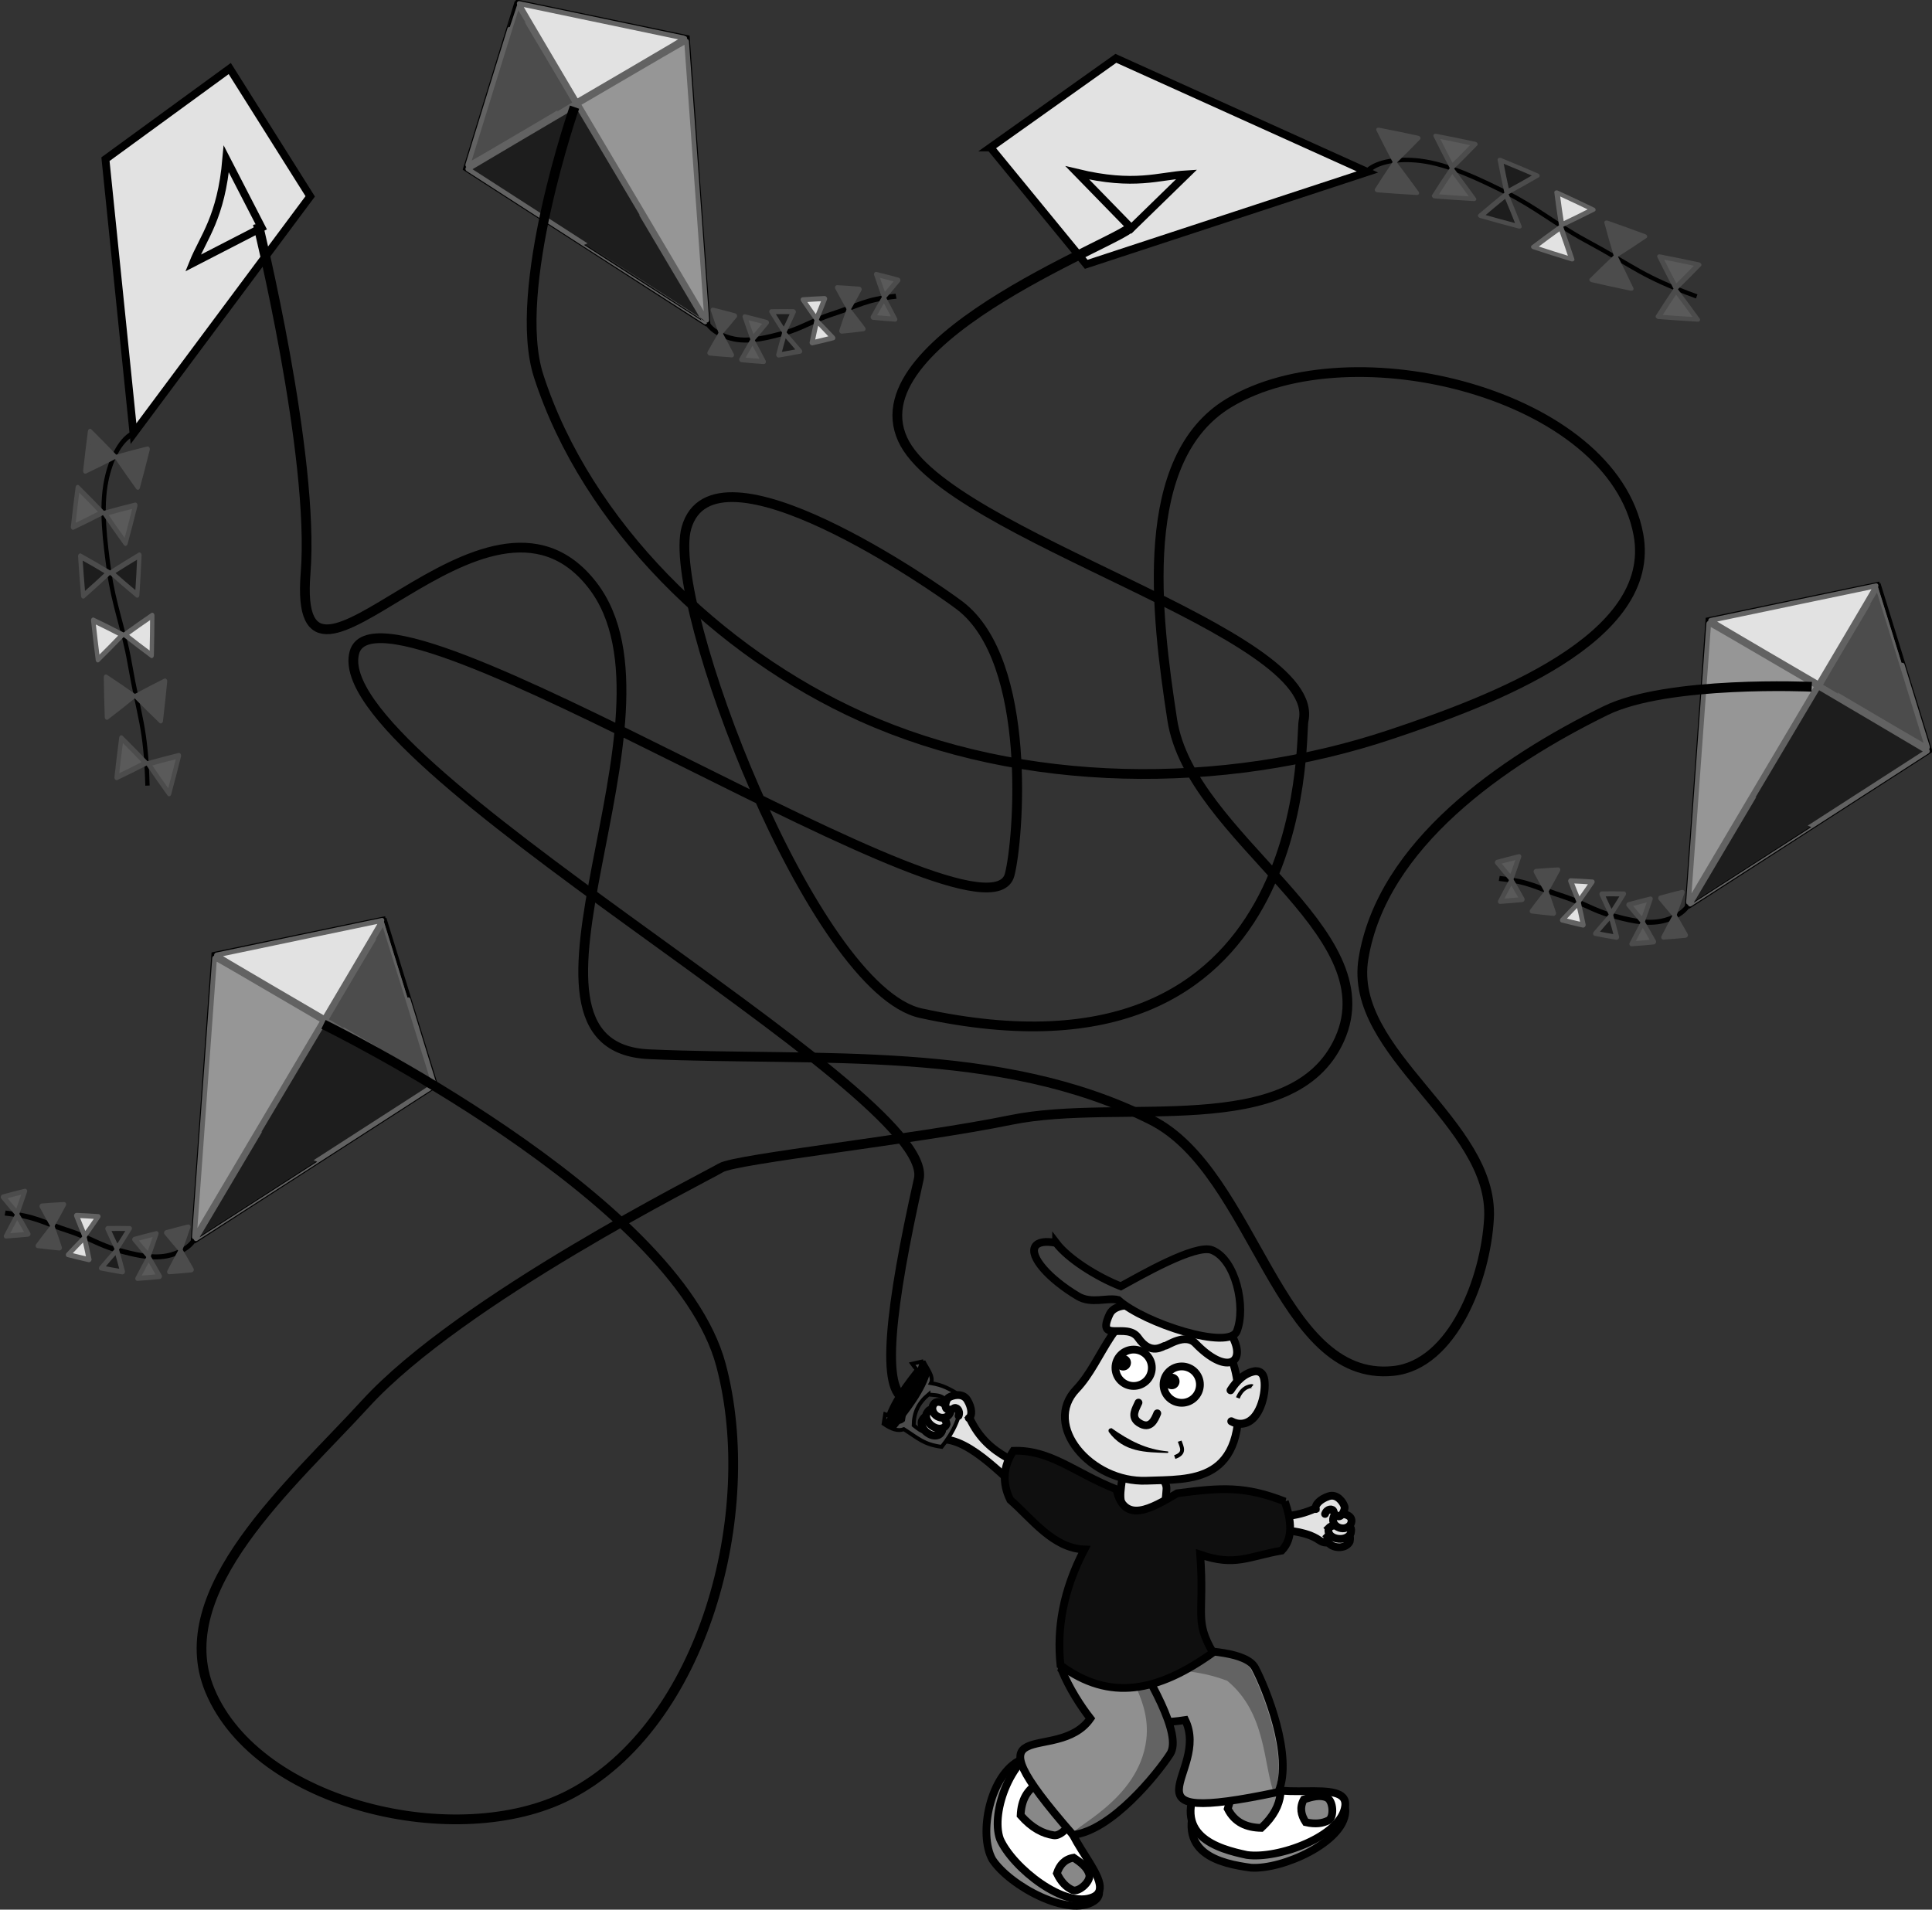 <?xml version="1.0" encoding="UTF-8" standalone="no"?>
<!-- Created with Inkscape (http://www.inkscape.org/) -->
<svg xmlns:inkscape="http://www.inkscape.org/namespaces/inkscape" xmlns:rdf="http://www.w3.org/1999/02/22-rdf-syntax-ns#" xmlns="http://www.w3.org/2000/svg" xmlns:xlink="http://www.w3.org/1999/xlink" xmlns:ns1="http://sozi.baierouge.fr" xmlns:cc="http://creativecommons.org/ns#" xmlns:dc="http://purl.org/dc/elements/1.1/" xmlns:sodipodi="http://sodipodi.sourceforge.net/DTD/sodipodi-0.dtd" id="svg2" sodipodi:docname="Pfadsuche-Drachen.svg" viewBox="0 0 1403.7 1387.7" version="1.1" inkscape:version="0.48.5 r10040">
  <rect x="0" y="0" width="1403.7" height="1387.7" fill="#333333" stroke="none"/>
  <sodipodi:namedview id="base" bordercolor="#666666" inkscape:pageshadow="2" inkscape:window-y="186" fit-margin-left="0" pagecolor="#ffffff" inkscape:window-height="1119" inkscape:window-maximized="0" inkscape:zoom="0.35" inkscape:window-x="558" showgrid="false" borderopacity="1.0" inkscape:current-layer="layer1" inkscape:cx="785.55498" inkscape:cy="778.88468" fit-margin-top="0" fit-margin-right="0" fit-margin-bottom="0" inkscape:window-width="1547" inkscape:pageopacity="0.0" inkscape:document-units="px"/>
  <g id="layer1" inkscape:label="Layer 1" transform="translate(770.65 697.95)" inkscape:groupmode="layer">
    <path id="path3688" inkscape:connector-curvature="0" sodipodi:nodetypes="csssc" style="fill-rule:evenodd;stroke:#000000;stroke-linecap:round;stroke-width:5.642;fill:#e2e2e2" d="m62.864 370.89c-8.917-1.923-17.478 0.928-18.288 6.507-1.791 12.342-3.607 23.172 11.383 23.576 20.159 0.543 19.944-4.093 20.904-16.614 0.431-5.621-5.082-11.546-13.999-13.468z"/>
    <path id="path2816" inkscape:connector-curvature="0" sodipodi:nodetypes="csssc" style="fill-rule:evenodd;stroke:#000000;stroke-linecap:round;stroke-width:5.642;fill:#e2e2e2" d="m70.804 250.56c-31.891 0-39.612 40.282-59.356 60.933-25.203 26.361 10.483 68.179 50.935 66.57 31.865-1.268 73.379 3.022 66.161-69.767-3.147-31.734-25.849-57.737-57.74-57.737z"/>
    <path id="path3663" inkscape:connector-curvature="0" sodipodi:nodetypes="csszssscsc" style="fill-rule:evenodd;stroke:#000000;stroke-linecap:round;stroke-width:5.642;fill:#e2e2e2" d="m48.826 250.68c-6.732 0.13-11.451 2.486-13.249 6.326-10.191 21.773 12.596 5.424 20.716 17.175 9.306 13.467 18.111 5.784 19.606 5.842 1.496 0.057 14.569-9.475 21.976-1.808 21.966 22.735 36.428 14.981 27.669-3.308-3.085-6.441-11.58-12.932-25.865-12.932-6.722 0-12.855 1.285-17.454 3.386-3.365-4.604-9.849-9.111-17.956-11.964-5.474-1.927-10.838-2.806-15.444-2.717z"/>
    <path id="path2819" style="fill-rule:evenodd;stroke:#000000;stroke-linecap:round;stroke-width:5.642;fill:#3f3f3f" d="m-3.33 205.24c-7.62-1.446-13.235-0.683-15.234 2.658-4.263 7.127 9.612 23.264 30.994 36.053 9.964 5.96 21.269 0.721 29.363 2.763 0.005 0.002 0.01 0.02 0.015 0.02 19.182 17.119 80.588 36.704 86.16 22.659 6.86-17.291-0.75-52.046-18.041-58.906-12.013-4.766-53.18 19.247-66.259 26.311-17.338-6.835-38.141-19.893-46.997-31.561z" inkscape:transform-center-x="51.616874" inkscape:transform-center-y="-0.7617169" inkscape:connector-curvature="0" sodipodi:nodetypes="cssscsscccc"/>
    <path id="path2825" sodipodi:rx="22.223358" sodipodi:ry="22.223358" style="fill-rule:evenodd;stroke:#000000;stroke-linecap:round;stroke-width:9.475;fill:#ffffff" sodipodi:type="arc" d="m-650.54 135.14c0 12.274-9.95 22.223-22.223 22.223-12.274 0-22.223-9.95-22.223-22.223 0-12.274 9.95-22.223 22.223-22.223 12.274 0 22.223 9.95 22.223 22.223z" transform="matrix(.595 0 0 .595 453.3 215.59)" sodipodi:cy="135.14368" sodipodi:cx="-672.7616"/>
    <path id="path2825-1" sodipodi:rx="22.223358" sodipodi:ry="22.223358" style="fill-rule:evenodd;stroke:#000000;stroke-linecap:round;stroke-width:9.475;fill:#ffffff" sodipodi:type="arc" d="m-650.54 135.14c0 12.274-9.95 22.223-22.223 22.223-12.274 0-22.223-9.95-22.223-22.223 0-12.274 9.95-22.223 22.223-22.223 12.274 0 22.223 9.95 22.223 22.223z" transform="matrix(.595 0 0 .595 488.24 227.83)" sodipodi:cy="135.14368" sodipodi:cx="-672.7616"/>
    <path id="path2850" inkscape:connector-curvature="0" sodipodi:nodetypes="csscc" style="fill-rule:evenodd;stroke:#000000;stroke-linecap:round;stroke-width:5.809;fill:#e2e2e2" d="m123.98 334.9c4.555 2.623 11.325 3.04 16.713-3.149 7.333-8.424 9.327-25.887 5.942-30.842-1.164-1.703-2.952-2.501-5.098-2.456-8.004 1.03-13.926 7.373-18.107 13.866"/>
    <path id="path2854" inkscape:connector-curvature="0" sodipodi:nodetypes="cc" style="stroke:#000000;stroke-width:2.821;fill:none" d="m128.7 317.92c3.577-8.932 10.297-8.752 10.526-8.571"/>
    <path id="path3628" sodipodi:rx="7.1428571" sodipodi:ry="7.1428571" style="fill-rule:evenodd;stroke:#000000;stroke-linecap:round;stroke-width:4.737;fill:#000000" sodipodi:type="arc" d="m135 145.22c0 3.945-3.198 7.143-7.143 7.143s-7.143-3.198-7.143-7.143 3.198-7.143 7.143-7.143 7.143 3.198 7.143 7.143z" transform="matrix(.595 0 0 .595 -30.684 205.92)" sodipodi:cy="145.21933" sodipodi:cx="127.85714"/>
    <path id="path3628-1" sodipodi:rx="7.1428571" sodipodi:ry="7.1428571" style="fill-rule:evenodd;stroke:#000000;stroke-linecap:round;stroke-width:4.737;fill:#000000" sodipodi:type="arc" d="m135 145.22c0 3.945-3.198 7.143-7.143 7.143s-7.143-3.198-7.143-7.143 3.198-7.143 7.143-7.143 7.143 3.198 7.143 7.143z" transform="matrix(.595 0 0 .595 4.618 219.53)" sodipodi:cy="145.21933" sodipodi:cx="127.85714"/>
    <path id="path3652" inkscape:connector-curvature="0" sodipodi:nodetypes="css" style="fill-rule:evenodd;stroke:#000000;stroke-linecap:round;stroke-width:5.642;fill:#e2e2e2" d="m56.531 321.31c-1.77 4.203-6.179 10.349 0.297 14.626 8.443 5.577 11.583-2.631 13.353-6.834"/>
    <path id="path3655" inkscape:connector-curvature="0" sodipodi:nodetypes="ccccc" style="block-progression:tb;text-indent:0;color:#000000;text-transform:none;fill:#000000" d="m36.913 339.86c-1.644 0.228-2.563 0.96-2.003 2.717 10.757 14.897 26.931 14.827 42.244 15.306 1.203 0.122 1.32-0.904 0.676-1.119-15.782-1.383-28.064-7.836-40.917-16.904z"/>
    <path id="path3661" inkscape:connector-curvature="0" sodipodi:nodetypes="cc" style="stroke:#000000;stroke-width:2.821;fill:none" d="m86.469 349.33c1.321 4.208 4.551 8.68-3.606 11.574"/>
    <path id="rect3696" inkscape:connector-curvature="0" sodipodi:nodetypes="ccsccc" style="fill-rule:evenodd;stroke:#000000;stroke-linecap:round;stroke-width:5.642;fill:#e2e2e2" d="m-66.317 332.24c-6.4-9.399-20.382-13.845-22.511-2.01-4.441 8.358-3.009 17.132 5.584 17.973 22.251 2.179 50.85 36.639 63.525 45.55l11.728-14.59c-19.316-15.67-44.218-16.48-58.326-46.92z"/>
    <path id="path4128-0-6" inkscape:connector-curvature="0" sodipodi:nodetypes="cc" style="stroke:#000000;stroke-width:2.821;fill:none" d="m-125.24 337.46c3.755-14.859 14.521-28.639 25.49-42.388"/>
    <path id="path4128-0-2" inkscape:connector-curvature="0" sodipodi:nodetypes="cc" style="stroke:#000000;stroke-width:2.821;fill:none" d="m-127.05 336.11c3.755-14.859 14.521-28.639 25.49-42.388"/>
    <path id="path4128-0" inkscape:connector-curvature="0" sodipodi:nodetypes="cc" style="stroke:#000000;stroke-width:2.821;fill:none" d="m-124.34 340.01c3.755-14.859 14.521-28.639 25.49-42.388"/>
    <path id="rect4077" inkscape:connector-curvature="0" sodipodi:nodetypes="cccccccccccccccc" style="fill-rule:evenodd;stroke:#000000;stroke-linecap:round;stroke-width:2.821;fill:#4c4c4c" d="m-99.694 291.24-8.27 1.85c4.012 5.712 11.048 10.769 7.121 14.213-8.055 9.125-12.491 17.031-13.695 26.775-4.609 3.963-8.366-2.861-12.975-4.362l-1.146 6.994c5.537 3.763 10.271 5.634 14.716 3.937 10.614 6.721 14.393 11.036 27.465 12.82 8.654-10.738 14.467-22.607 14.719-36.711-9.629-5.808-13.477-8.047-22.515-9.62 2.401-4.59-3.295-11.306-5.42-15.896zm3.634 24.176c9.588 0.819 8.297 0.692 15.184 5.247-8.261 6.556-10.026 14.804-9.49 23.668-8.598-1.404-9.529-0.901-16.449-6.494 0.081-9.128 3.344-16.23 10.755-22.421z"/>
    <path id="path3702-0-0" inkscape:connector-curvature="0" sodipodi:nodetypes="cscc" style="fill-rule:evenodd;stroke:#000000;stroke-linecap:round;stroke-width:5.642;fill:#e2e2e2" d="m-86.215 341.97c-0.248-3.712-6.235-9.569-9.857-9.822-1.839-0.129-2.209-2.039-4.761 2.357-2.206 7.543 11.21 15.523 14.618 7.465z"/>
    <path id="path3702-0" inkscape:connector-curvature="0" sodipodi:nodetypes="cscc" style="fill-rule:evenodd;stroke:#000000;stroke-linecap:round;stroke-width:5.642;fill:#e2e2e2" d="m-82.878 336.87c-0.248-3.712-6.235-9.569-9.857-9.822-1.839-0.13-2.209-2.039-4.761 2.357-2.207 7.543 11.21 15.523 14.618 7.465z"/>
    <path id="path3702" inkscape:connector-curvature="0" sodipodi:nodetypes="ccc" style="fill-rule:evenodd;stroke:#000000;stroke-linecap:round;stroke-width:5.642;fill:#e2e2e2" d="m-79.927 327.19c-2.64-5.264-11.48-10.12-13.332-2.379-0.507 7.843 11.765 10.987 13.332 2.379z"/>
    <path id="rect3696-4" inkscape:connector-curvature="0" sodipodi:nodetypes="ccsccc" style="fill-rule:evenodd;stroke:#000000;stroke-linecap:round;stroke-width:5.642;fill:#e2e2e2" d="m185.25 398.08c10.976-2.973 24.487 2.748 18.401 13.12-2.066 9.236-8.863 14.967-15.935 10.015-18.314-12.823-62.454-5.263-77.878-6.743l0.588-18.711c24.865 0.669 44.299 16.259 74.823 2.319z"/>
    <path id="path3864-7-5" style="fill-rule:evenodd;stroke:#000000;stroke-linecap:round;stroke-width:5.642;fill:#888888" d="m100.81 606.58c-19.949 42.836 16.265 49.79 37.379 52.714 22.937 1.502 67.395-18.469 68.633-40.536 1.238-22.067-55.821 3.861-68.712-15.794-10.425-5.358-27.86-10.686-37.3 3.616z" sodipodi:nodetypes="cczcc" inkscape:transform-center-y="-0.58748835" inkscape:connector-curvature="0" inkscape:transform-center-x="-3.3886526"/>
    <path id="path3864-7" style="fill-rule:evenodd;stroke:#000000;stroke-linecap:round;stroke-width:5.642;fill:#ffffff" d="m101.82 594.78c-22.978 41.291 12.642 50.83 33.492 55.265 22.77 3.147 68.549-13.574 71.371-35.496 2.822-21.921-55.954-0.163-67.399-20.694-10.012-6.094-27.019-12.662-37.463 0.924z" sodipodi:nodetypes="cczcc" inkscape:transform-center-y="-2.2783137" inkscape:connector-curvature="0" inkscape:transform-center-x="-3.8541193"/>
    <path id="rect4000" inkscape:connector-curvature="0" sodipodi:nodetypes="cccc" style="fill-rule:evenodd;stroke:#000000;stroke-linecap:round;stroke-width:5.642;fill:#888888" d="m159.64 605.98c-0.968 7.869-4.788 15.937-13.898 24.376-10.645-0.213-19.337-3.853-24.377-13.897 2.924-10.031 6.263-19.599 13.898-24.376"/>
    <path id="path3795-6-1" inkscape:connector-curvature="0" sodipodi:nodetypes="ccccsc" style="fill-rule:evenodd;stroke:#000000;stroke-linecap:round;stroke-width:5.642;fill:#909090" d="m10.318 503.24 1.511 28.573c10.295 24.49 54.909 23.851 78.648 20.189 18.624 38.382-53.219 77.769 67.648 52.292 11.028-25.924-8.912-75.253-16.9-90.306-11.59-21.82-110.19-9.15-130.91-10.74z"/>
    <path id="path3864-74" style="fill-rule:evenodd;stroke:#000000;stroke-linecap:round;stroke-width:5.642;fill:#888888" d="m-24.701 581.19c-1.325-0.401-2.675-0.544-4.017-0.396-22.538 10.239-31.336 54.037-20.88 72.611 12.692 19.164 55.503 42.456 73.816 30.081 18.314-12.38-36.868-42.09-29.029-64.25-2.158-19.61-10.614-35.24-19.89-38.05z" sodipodi:nodetypes="ccczcc" inkscape:transform-center-y="-8.834577" inkscape:connector-curvature="0" inkscape:transform-center-x="-2.0399402"/>
    <path id="path3864" style="fill-rule:evenodd;stroke:#000000;stroke-linecap:round;stroke-width:5.642;fill:#ffffff" d="m-7.393 571.52c-1.239-0.619-2.545-0.986-3.893-1.067-23.94 6.3-39.983 47.993-32.802 68.062 9.285 21.027 47.566 51.191 67.701 42.074 20.135-9.11-29.259-47.69-17.803-68.21 1.174-19.7-4.531-36.53-13.203-40.86z" sodipodi:nodetypes="ccczcc" inkscape:transform-center-y="-7.1327478" inkscape:connector-curvature="0" inkscape:transform-center-x="1.5248513"/>
    <path id="rect4000-1" inkscape:connector-curvature="0" sodipodi:nodetypes="ccccc" style="fill-rule:evenodd;stroke:#000000;stroke-linecap:round;stroke-width:5.642;fill:#888888" d="m9.418 611.7c4.587 7.75-6.653 25.187-14.496 24.025-7.843-1.162-15.815-5.181-24.026-14.496 0.476-10.636 4.33-19.235 14.496-24.025 9.957 3.171 19.439 6.746 24.026 14.496z"/>
    <path id="path3795-6" inkscape:connector-curvature="0" sodipodi:nodetypes="cccscc" style="fill-rule:evenodd;stroke:#000000;stroke-linecap:round;stroke-width:5.642;fill:#909090" d="m0.672 515.35c5.487 13.59 14.012 26.69 20.9 35.51-24.419 34.99-93.853-8.51-12.641 84.56 28.01-3.02 61.343-44.49 70.585-58.81 9.073-14.05-15.115-55.21-34.394-86.18-20.762-4.91-38.034-2.06-44.45 24.92z"/>
    <path id="path3795-6-6" inkscape:connector-curvature="0" sodipodi:nodetypes="cscsc" style="fill-rule:evenodd;fill:#000000;fill-opacity:.313" d="m7.889 636.02c28.01-3.022 61.343-44.496 70.585-58.813 9.073-14.054-15.115-55.21-34.394-86.182-4.862 20.273 22.224 42.044 18.106 75.337-5.524 44.655-55.792 63.935-54.297 69.658z"/>
    <path id="path3795-6-1-4" inkscape:connector-curvature="0" sodipodi:nodetypes="cccsc" style="fill-rule:evenodd;fill:#000000;fill-opacity:.314" d="m7.21 504.29c27.173 18.222 72.213 3.027 113.84 19.199 28.459 23.547 26.034 60.467 33.966 81.854 11.028-25.924-8.912-75.253-16.9-90.306-11.59-21.82-110.19-9.16-130.91-10.74z"/>
    <path id="rect3691" inkscape:connector-curvature="0" sodipodi:nodetypes="ccccccccccc" style="fill-rule:evenodd;stroke:#000000;stroke-linecap:round;stroke-width:5.642;fill:#0f0f0f" d="m162.88 393.19c4.821 14.157 6.096 26.871-2.305 35.651-24.175 4.186-33.721 11.728-59.208 2.921 3.249 44.082-4.602 47.311 9.255 71.179-40.073 28.677-74.989 35.692-110.77 9.215-2.795-26.477 1.782-54.298 17.372-84.128-22.861-0.828-38.392-22.558-53.879-36.024-6.034-12.323-5.244-24.205 2.305-35.651 27.007-0.955 44.442 16.019 74.853 28.003 5.716 25.554 24.956 14.129 44.141 2.853 32.144-4.22 49.352-5.362 78.236 5.981z"/>
    <path id="path3699" inkscape:connector-curvature="0" sodipodi:nodetypes="ccssss" style="fill-rule:evenodd;stroke:#000000;stroke-linecap:round;stroke-width:5.642;fill:#e2e2e2" d="m-66.809 332.57c2.782-1.672 2.333-7.544-1.01-13.108-3.344-5.564-10.765-3.543-13.529-1.841-2.213 1.363-3.742 8.204-0.602 8.631 1.737 0.236 2.768 0.338 4.168-0.715 1.846-1.389 5.136 1.347 3.6 5.407"/>
    <path id="path3702-0-0-4" inkscape:connector-curvature="0" sodipodi:nodetypes="cscc" style="fill-rule:evenodd;stroke:#000000;stroke-linecap:round;stroke-width:5.642;fill:#e2e2e2" d="m194.03 418.42c2.604-2.657 10.961-3.209 13.876-1.045 1.48 1.098 3.004-0.111 2.082 4.888-3.233 7.163-18.613 4.494-15.957-3.843z"/>
    <path id="path3702-0-4" inkscape:connector-curvature="0" sodipodi:nodetypes="cscc" style="fill-rule:evenodd;stroke:#000000;stroke-linecap:round;stroke-width:5.642;fill:#e2e2e2" d="m194.81 412.38c2.604-2.657 10.961-3.209 13.876-1.045 1.48 1.098 3.004-0.111 2.082 4.888-3.233 7.163-18.613 4.494-15.957-3.843z"/>
    <path id="path3702-4" inkscape:connector-curvature="0" sodipodi:nodetypes="ccc" style="fill-rule:evenodd;stroke:#000000;stroke-linecap:round;stroke-width:5.642;fill:#e2e2e2" d="m198.87 403.11c5.43-2.279 15.303-0.216 11.672 6.868-4.718 6.285-16.083 0.689-11.672-6.868z"/>
    <path id="path3699-7" inkscape:connector-curvature="0" sodipodi:nodetypes="ccssss" style="fill-rule:evenodd;stroke:#000000;stroke-linecap:round;stroke-width:5.642;fill:#e2e2e2" d="m185.41 398.66c-1.025-3.08 3.137-7.247 9.297-9.296 6.16-2.05 10.48 4.314 11.471 7.405 0.794 2.475-2.497 8.665-5.159 6.945-1.473-0.951-2.322-1.544-2.699-3.255-0.498-2.256-4.776-2.319-6.252 1.764"/>
    <path id="rect4000-1-8" inkscape:connector-curvature="0" sodipodi:nodetypes="ccccc" style="fill-rule:evenodd;stroke:#000000;stroke-linecap:round;stroke-width:5.642;fill:#888888" d="m20.752 664.22c1.346 5.167-7.913 13.263-12.192 11.318-4.279-1.945-8.164-5.54-11.319-12.191 2.012-5.983 5.615-10.252 12.192-11.318 5.155 3.436 9.973 7.024 11.319 12.191z"/>
    <path id="rect4000-1-8-3" inkscape:connector-curvature="0" sodipodi:nodetypes="ccccc" style="fill-rule:evenodd;stroke:#000000;stroke-linecap:round;stroke-width:5.642;fill:#888888" d="m193.26 608.31c4.892 2.138 5.528 14.421 1.353 16.58-4.175 2.159-9.403 2.988-16.581 1.353-3.457-5.281-4.583-10.753-1.353-16.58 5.888-1.925 11.688-3.491 16.581-1.353z"/>
    <g id="g3943" transform="matrix(.76 0 0 .76 -411.18 -616.02)">
      <path id="rect4069" style="fill-rule:evenodd;stroke:#000000;stroke-linecap:round;stroke-width:7.424;fill:#e2e2e2" sodipodi:nodetypes="ccccc" inkscape:connector-curvature="0" d="m-253.34-42.272 76.92 122.22-168.94 226.92-26.8-262.47 118.82-86.672z"/>
      <path id="rect4072" style="fill-rule:evenodd;stroke:#000000;stroke-linecap:round;stroke-width:7.424;fill:#e2e2e2" sodipodi:nodetypes="cccc" inkscape:connector-curvature="0" d="m-222.82 109.88-65.671 33.837c9.982-24.827 26.93-43.329 31.834-99.508l33.837 65.671z"/>
    </g>
    <path id="path4128" inkscape:connector-curvature="0" sodipodi:nodetypes="cc" style="stroke:#000000;stroke-width:2.821;fill:none" d="m-95.8 297.83c-3.755 14.859-15.318 29.277-26.288 43.026"/>
    <path id="path4128-9" inkscape:connector-curvature="0" sodipodi:nodetypes="cc" style="stroke:#000000;stroke-width:2.821;fill:none" d="m-97.362 295.43c-3.755 14.859-15.85 30.553-26.819 44.302"/>
    <path id="path4128-5" inkscape:connector-curvature="0" sodipodi:nodetypes="cc" style="stroke:#000000;stroke-width:2.821;fill:none" d="m-98.946 293c-3.755 14.859-16.169 31.776-27.138 45.524"/>
    <path id="path4128-94" inkscape:connector-curvature="0" sodipodi:nodetypes="cc" style="stroke:#000000;stroke-width:2.821;fill:none" d="m-100.83 291.33c-3.755 14.859-15.797 31.669-26.766 45.418"/>
    <g id="g4063" style="stroke-width:3.543" transform="matrix(1.071 -.626 .688 1.179 -1183.6 227.72)">
      <path id="path2412" inkscape:connector-curvature="0" sodipodi:nodetypes="ccc" style="stroke:#000000;stroke-width:2.723;fill:none" d="m923.91-293.45 76.28 62.575-74.337 137.59"/>
      <path id="path2414" inkscape:connector-curvature="0" sodipodi:nodetypes="ccc" style="stroke:#000000;stroke-width:2.723;fill:none" d="m924.62-293.05-75.336 62.84 76.283 136.51"/>
      <path id="path2416" inkscape:connector-curvature="0" sodipodi:nodetypes="cc" style="stroke:#000000;stroke-width:2.723;fill:none" d="m849.1-230.24 151.27-0.253"/>
      <path id="path2418" inkscape:connector-curvature="0" sodipodi:nodetypes="cc" style="stroke:#000000;stroke-width:2.723;fill:none" d="m924.36-292.88 1.515 199.03"/>
      <g id="g3991" style="stroke-width:3.543">
        <path id="path3210" style="stroke:#000000;stroke-width:2.723;fill:none" sodipodi:nodetypes="cssss" inkscape:connector-curvature="0" d="m925.87-94.88c-0.015 5.314 3.934 11.026 9.091 15.152 7.226 5.781 17.855 8.378 26.769 10.607 9.847 2.462 19.312 2.044 29.294 4.041 18.049 3.61 21.142 2.194 38.386 9.091"/>
        <path id="path3212" style="stroke-linejoin:round;stroke:#4c4c4c;stroke-width:2.723;fill:#4c4c4c" sodipodi:type="star" sodipodi:sides="3" sodipodi:r1="7.2315917" sodipodi:r2="3.6589322" sodipodi:arg1="0.21109333" sodipodi:arg2="1.2582909" transform="translate(914.26 -63.048)" inkscape:randomized="0" sodipodi:cy="-28.802103" sodipodi:cx="20.708126" inkscape:rounded="0" inkscape:flatsided="false" d="m27.779-27.287-5.946 1.966-5.973 1.884 1.27-6.133 1.354-6.115 4.676 4.166z"/>
        <path id="path3214" style="stroke-linejoin:round;stroke:#4c4c4c;stroke-width:2.723;fill:#4c4c4c" sodipodi:type="star" sodipodi:sides="3" inkscape:transform-center-x="-2.5253814" sodipodi:r1="7.2315917" sodipodi:r2="3.6589322" inkscape:transform-center-y="6.9892171" sodipodi:arg1="0.21109333" sodipodi:arg2="1.2582909" transform="matrix(.637 .771 -.771 .637 890.2 -77.205)" inkscape:randomized="0" sodipodi:cy="-28.802103" sodipodi:cx="20.708126" inkscape:rounded="0" inkscape:flatsided="false" d="m27.779-27.287-5.946 1.966-5.973 1.884 1.27-6.133 1.354-6.115 4.676 4.166z"/>
        <path id="path3216" style="stroke-linejoin:round;stroke:#4c4c4c;stroke-width:2.723;fill:#5a5a5a" sodipodi:type="star" d="m27.779-27.287-5.946 1.966-5.973 1.884 1.27-6.133 1.354-6.115 4.676 4.166z" sodipodi:r1="7.2315917" inkscape:flatsided="false" transform="translate(928.4 -51.431)" sodipodi:arg2="1.2582909" sodipodi:arg1="0.21109333" inkscape:randomized="0" sodipodi:cy="-28.802103" sodipodi:cx="20.708126" inkscape:rounded="0" sodipodi:r2="3.6589322" sodipodi:sides="3"/>
        <path id="path3218" sodipodi:r2="3.6589322" style="stroke-linejoin:round;stroke:#4c4c4c;stroke-width:2.723;fill:#5a5a5a" sodipodi:type="star" d="m27.779-27.287-5.946 1.966-5.973 1.884 1.27-6.133 1.354-6.115 4.676 4.166z" sodipodi:r1="7.2315917" inkscape:transform-center-x="-2.5253814" inkscape:transform-center-y="6.9892171" transform="matrix(.637 .771 -.771 .637 904.34 -65.589)" sodipodi:arg2="1.2582909" sodipodi:arg1="0.21109333" inkscape:randomized="0" sodipodi:cy="-28.802103" sodipodi:cx="20.708126" inkscape:rounded="0" inkscape:flatsided="false" sodipodi:sides="3"/>
        <path id="path3222" style="stroke-linejoin:round;stroke:#4c4c4c;stroke-width:2.723;fill:#1d1d1d" sodipodi:type="star" d="m27.779-27.287-5.946 1.966-5.973 1.884 1.27-6.133 1.354-6.115 4.676 4.166z" sodipodi:r1="7.2315917" inkscape:flatsided="false" transform="matrix(.969 -.246 .246 .969 952.76 -43.155)" sodipodi:arg2="1.2582909" sodipodi:arg1="0.21109333" inkscape:randomized="0" sodipodi:cy="-28.802103" sodipodi:cx="20.708126" inkscape:rounded="0" sodipodi:r2="3.6589322" sodipodi:sides="3"/>
        <path id="path3224" sodipodi:r2="3.6589322" style="stroke-linejoin:round;stroke:#4c4c4c;stroke-width:2.723;fill:#1d1d1d" sodipodi:type="star" d="m27.779-27.287-5.946 1.966-5.973 1.884 1.27-6.133 1.354-6.115 4.676 4.166z" sodipodi:r1="7.2315917" inkscape:transform-center-x="-4.6095952" inkscape:transform-center-y="4.8564865" transform="matrix(.807 .591 -.591 .807 925.96 -50.966)" sodipodi:arg2="1.2582909" sodipodi:arg1="0.21109333" inkscape:randomized="0" sodipodi:cy="-28.802103" sodipodi:cx="20.708126" inkscape:rounded="0" inkscape:flatsided="false" sodipodi:sides="3"/>
        <path id="path3226" style="stroke-linejoin:round;stroke:#626262;stroke-width:2.723;fill:#e2e2e2" sodipodi:type="star" d="m27.779-27.287-5.946 1.966-5.973 1.884 1.27-6.133 1.354-6.115 4.676 4.166z" sodipodi:r1="7.2315917" inkscape:flatsided="false" transform="matrix(.955 -.296 .296 .955 974.2 -39.783)" sodipodi:arg2="1.2582909" sodipodi:arg1="0.21109333" inkscape:randomized="0" sodipodi:cy="-28.802103" sodipodi:cx="20.708126" inkscape:rounded="0" sodipodi:r2="3.6589322" sodipodi:sides="3"/>
        <path id="path3228" sodipodi:r2="3.6589322" style="stroke-linejoin:round;stroke:#626262;stroke-width:2.723;fill:#e2e2e2" sodipodi:type="star" d="m27.779-27.287-5.946 1.966-5.973 1.884 1.27-6.133 1.354-6.115 4.676 4.166z" sodipodi:r1="7.2315917" inkscape:transform-center-x="-5.0766874" inkscape:transform-center-y="4.3626565" transform="matrix(.837 .547 -.547 .837 947.03 -46.177)" sodipodi:arg2="1.2582909" sodipodi:arg1="0.21109333" inkscape:randomized="0" sodipodi:cy="-28.802103" sodipodi:cx="20.708126" inkscape:rounded="0" inkscape:flatsided="false" sodipodi:sides="3"/>
        <path id="path3230" style="stroke-linejoin:round;stroke:#4c4c4c;stroke-width:2.723;fill:#4c4c4c" sodipodi:type="star" sodipodi:sides="3" sodipodi:r1="7.2315917" sodipodi:r2="3.6589322" sodipodi:arg1="0.21109333" sodipodi:arg2="1.2582909" transform="matrix(.983 -.182 .182 .983 990.57 -37.222)" inkscape:randomized="0" sodipodi:cy="-28.802103" sodipodi:cx="20.708126" inkscape:rounded="0" inkscape:flatsided="false" d="m27.779-27.287-5.946 1.966-5.973 1.884 1.27-6.133 1.354-6.115 4.676 4.166z"/>
        <path id="path3232" style="stroke-linejoin:round;stroke:#4c4c4c;stroke-width:2.723;fill:#4c4c4c" sodipodi:type="star" sodipodi:sides="3" inkscape:transform-center-x="-4.0134608" sodipodi:r1="7.2315917" sodipodi:r2="3.6589322" inkscape:transform-center-y="5.4495826" sodipodi:arg1="0.21109333" sodipodi:arg2="1.2582909" transform="matrix(.767 .642 -.642 .767 964.34 -46.758)" inkscape:randomized="0" sodipodi:cy="-28.802103" sodipodi:cx="20.708126" inkscape:rounded="0" inkscape:flatsided="false" d="m27.779-27.287-5.946 1.966-5.973 1.884 1.27-6.133 1.354-6.115 4.676 4.166z"/>
        <path id="path3234" style="stroke-linejoin:round;stroke:#4c4c4c;stroke-width:2.723;fill:#5a5a5a" sodipodi:type="star" d="m27.779-27.287-5.946 1.966-5.973 1.884 1.27-6.133 1.354-6.115 4.676 4.166z" sodipodi:r1="7.2315917" inkscape:flatsided="false" transform="translate(1007.4 -35.606)" sodipodi:arg2="1.2582909" sodipodi:arg1="0.21109333" inkscape:randomized="0" sodipodi:cy="-28.802103" sodipodi:cx="20.708126" inkscape:rounded="0" sodipodi:r2="3.6589322" sodipodi:sides="3"/>
        <path id="path3236" sodipodi:r2="3.6589322" style="stroke-linejoin:round;stroke:#4c4c4c;stroke-width:2.723;fill:#5a5a5a" sodipodi:type="star" d="m27.779-27.287-5.946 1.966-5.973 1.884 1.27-6.133 1.354-6.115 4.676 4.166z" sodipodi:r1="7.2315917" inkscape:transform-center-x="-2.5253814" inkscape:transform-center-y="6.9892171" transform="matrix(.637 .771 -.771 .637 983.35 -49.764)" sodipodi:arg2="1.2582909" sodipodi:arg1="0.21109333" inkscape:randomized="0" sodipodi:cy="-28.802103" sodipodi:cx="20.708126" inkscape:rounded="0" inkscape:flatsided="false" sodipodi:sides="3"/>
      </g>
      <path id="path3171" style="stroke-linejoin:round;stroke:#626262;stroke-width:2.723;fill:#4c4c4c" inkscape:connector-curvature="0" d="m851.47-231.28c2.505-2.197 72.159-60.191 72.219-60.129 0.124 0.13 0.571 60.172 0.448 60.313-0.06 0.069-16.55 0.157-36.644 0.195-34.989 0.066-36.512 0.05-36.024-0.379l-0 0z"/>
      <path id="path3173" style="stroke-linejoin:round;stroke:#626262;stroke-width:2.723;fill:#e2e2e2" inkscape:connector-curvature="0" d="m925.21-260.45c-0.1-16.147-0.143-29.774-0.094-30.284l0.088-0.926 36.606 30.032c20.133 16.518 36.719 30.145 36.858 30.284 0.167 0.167-12.067 0.252-36.512 0.252h-36.764l-0.182-29.358z"/>
      <path id="path3175" style="stroke-linejoin:round;stroke:#626262;stroke-width:2.723;fill:#1d1d1d" inkscape:connector-curvature="0" d="m887.76-162.48-37.424-66.973 36.907-0.189c20.299-0.104 36.93-0.161 36.958-0.126 0.062 0.076 1.087 134.14 1.026 134.21-0.024 0.028-16.884-30.088-37.467-66.923v0z"/>
      <path id="path3177" style="stroke-linejoin:round;stroke:#626262;stroke-width:2.723;fill:#969696" inkscape:connector-curvature="0" d="m926.35-104.2c-0.007-7.344-0.572-86.935-0.832-117.11l-0.073-8.523h36.713c34.416 0 36.703 0.027 36.548 0.428-0.09 0.236-16.224 30.152-35.852 66.481s-35.869 66.393-36.092 66.81c-0.378 0.708-0.405 0.173-0.413-8.081z"/>
    </g>
    <g id="g3991-3" style="stroke-width:1.313" transform="matrix(.734 2.116 -1.663 .934 -1512.2 -2253)">
      <path id="path3210-2" inkscape:connector-curvature="0" sodipodi:nodetypes="cssss" style="stroke:#000000;stroke-width:1.728;fill:none" d="m925.87-94.88c-0.015 5.314 3.934 11.026 9.091 15.152 7.226 5.781 17.855 8.378 26.769 10.607 9.847 2.462 19.312 2.044 29.294 4.041 18.049 3.61 21.142 2.194 38.386 9.091"/>
      <path id="path3212-1" style="stroke-linejoin:round;stroke:#4c4c4c;stroke-width:1.728;fill:#4c4c4c" sodipodi:type="star" d="m27.779-27.287-5.946 1.966-5.973 1.884 1.27-6.133 1.354-6.115 4.676 4.166z" sodipodi:r1="7.2315917" inkscape:flatsided="false" transform="translate(914.26 -63.048)" sodipodi:arg2="1.2582909" sodipodi:arg1="0.21109333" inkscape:randomized="0" sodipodi:cy="-28.802103" sodipodi:cx="20.708126" inkscape:rounded="0" sodipodi:r2="3.6589322" sodipodi:sides="3"/>
      <path id="path3214-6" sodipodi:r2="3.6589322" style="stroke-linejoin:round;stroke:#4c4c4c;stroke-width:1.728;fill:#4c4c4c" sodipodi:type="star" d="m27.779-27.287-5.946 1.966-5.973 1.884 1.27-6.133 1.354-6.115 4.676 4.166z" sodipodi:r1="7.2315917" inkscape:transform-center-x="-2.5253814" inkscape:transform-center-y="6.9892171" transform="matrix(.637 .771 -.771 .637 890.2 -77.205)" sodipodi:arg2="1.2582909" sodipodi:arg1="0.21109333" inkscape:randomized="0" sodipodi:cy="-28.802103" sodipodi:cx="20.708126" inkscape:rounded="0" inkscape:flatsided="false" sodipodi:sides="3"/>
      <path id="path3216-4" style="stroke-linejoin:round;stroke:#4c4c4c;stroke-width:1.728;fill:#5a5a5a" sodipodi:type="star" sodipodi:sides="3" sodipodi:r1="7.2315917" sodipodi:r2="3.6589322" sodipodi:arg1="0.21109333" sodipodi:arg2="1.2582909" transform="translate(928.4 -51.431)" inkscape:randomized="0" sodipodi:cy="-28.802103" sodipodi:cx="20.708126" inkscape:rounded="0" inkscape:flatsided="false" d="m27.779-27.287-5.946 1.966-5.973 1.884 1.27-6.133 1.354-6.115 4.676 4.166z"/>
      <path id="path3218-3" style="stroke-linejoin:round;stroke:#4c4c4c;stroke-width:1.728;fill:#5a5a5a" sodipodi:type="star" sodipodi:sides="3" inkscape:transform-center-x="-2.5253814" sodipodi:r1="7.2315917" sodipodi:r2="3.6589322" inkscape:transform-center-y="6.9892171" sodipodi:arg1="0.21109333" sodipodi:arg2="1.2582909" transform="matrix(.637 .771 -.771 .637 904.34 -65.589)" inkscape:randomized="0" sodipodi:cy="-28.802103" sodipodi:cx="20.708126" inkscape:rounded="0" inkscape:flatsided="false" d="m27.779-27.287-5.946 1.966-5.973 1.884 1.27-6.133 1.354-6.115 4.676 4.166z"/>
      <path id="path3222-3" style="stroke-linejoin:round;stroke:#4c4c4c;stroke-width:1.728;fill:#1d1d1d" sodipodi:type="star" sodipodi:sides="3" sodipodi:r1="7.2315917" sodipodi:r2="3.6589322" sodipodi:arg1="0.21109333" sodipodi:arg2="1.2582909" transform="matrix(.969 -.246 .246 .969 952.76 -43.155)" inkscape:randomized="0" sodipodi:cy="-28.802103" sodipodi:cx="20.708126" inkscape:rounded="0" inkscape:flatsided="false" d="m27.779-27.287-5.946 1.966-5.973 1.884 1.27-6.133 1.354-6.115 4.676 4.166z"/>
      <path id="path3224-8" style="stroke-linejoin:round;stroke:#4c4c4c;stroke-width:1.728;fill:#1d1d1d" sodipodi:type="star" sodipodi:sides="3" inkscape:transform-center-x="-4.6095952" sodipodi:r1="7.2315917" sodipodi:r2="3.6589322" inkscape:transform-center-y="4.8564865" sodipodi:arg1="0.21109333" sodipodi:arg2="1.2582909" transform="matrix(.807 .591 -.591 .807 925.96 -50.966)" inkscape:randomized="0" sodipodi:cy="-28.802103" sodipodi:cx="20.708126" inkscape:rounded="0" inkscape:flatsided="false" d="m27.779-27.287-5.946 1.966-5.973 1.884 1.27-6.133 1.354-6.115 4.676 4.166z"/>
      <path id="path3226-1" style="stroke-linejoin:round;stroke:#626262;stroke-width:1.728;fill:#e2e2e2" sodipodi:type="star" sodipodi:sides="3" sodipodi:r1="7.2315917" sodipodi:r2="3.6589322" sodipodi:arg1="0.21109333" sodipodi:arg2="1.2582909" transform="matrix(.955 -.296 .296 .955 974.2 -39.783)" inkscape:randomized="0" sodipodi:cy="-28.802103" sodipodi:cx="20.708126" inkscape:rounded="0" inkscape:flatsided="false" d="m27.779-27.287-5.946 1.966-5.973 1.884 1.27-6.133 1.354-6.115 4.676 4.166z"/>
      <path id="path3228-7" style="stroke-linejoin:round;stroke:#626262;stroke-width:1.728;fill:#e2e2e2" sodipodi:type="star" sodipodi:sides="3" inkscape:transform-center-x="-5.0766874" sodipodi:r1="7.2315917" sodipodi:r2="3.6589322" inkscape:transform-center-y="4.3626565" sodipodi:arg1="0.21109333" sodipodi:arg2="1.2582909" transform="matrix(.837 .547 -.547 .837 947.03 -46.177)" inkscape:randomized="0" sodipodi:cy="-28.802103" sodipodi:cx="20.708126" inkscape:rounded="0" inkscape:flatsided="false" d="m27.779-27.287-5.946 1.966-5.973 1.884 1.27-6.133 1.354-6.115 4.676 4.166z"/>
      <path id="path3230-0" style="stroke-linejoin:round;stroke:#4c4c4c;stroke-width:1.728;fill:#4c4c4c" sodipodi:type="star" d="m27.779-27.287-5.946 1.966-5.973 1.884 1.27-6.133 1.354-6.115 4.676 4.166z" sodipodi:r1="7.2315917" inkscape:flatsided="false" transform="matrix(.983 -.182 .182 .983 990.57 -37.222)" sodipodi:arg2="1.2582909" sodipodi:arg1="0.21109333" inkscape:randomized="0" sodipodi:cy="-28.802103" sodipodi:cx="20.708126" inkscape:rounded="0" sodipodi:r2="3.6589322" sodipodi:sides="3"/>
      <path id="path3232-9" sodipodi:r2="3.6589322" style="stroke-linejoin:round;stroke:#4c4c4c;stroke-width:1.728;fill:#4c4c4c" sodipodi:type="star" d="m27.779-27.287-5.946 1.966-5.973 1.884 1.27-6.133 1.354-6.115 4.676 4.166z" sodipodi:r1="7.2315917" inkscape:transform-center-x="-4.0134608" inkscape:transform-center-y="5.4495826" transform="matrix(.767 .642 -.642 .767 964.34 -46.758)" sodipodi:arg2="1.2582909" sodipodi:arg1="0.21109333" inkscape:randomized="0" sodipodi:cy="-28.802103" sodipodi:cx="20.708126" inkscape:rounded="0" inkscape:flatsided="false" sodipodi:sides="3"/>
      <path id="path3234-4" style="stroke-linejoin:round;stroke:#4c4c4c;stroke-width:1.728;fill:#5a5a5a" sodipodi:type="star" sodipodi:sides="3" sodipodi:r1="7.2315917" sodipodi:r2="3.6589322" sodipodi:arg1="0.21109333" sodipodi:arg2="1.2582909" transform="translate(1007.4 -35.606)" inkscape:randomized="0" sodipodi:cy="-28.802103" sodipodi:cx="20.708126" inkscape:rounded="0" inkscape:flatsided="false" d="m27.779-27.287-5.946 1.966-5.973 1.884 1.27-6.133 1.354-6.115 4.676 4.166z"/>
      <path id="path3236-8" style="stroke-linejoin:round;stroke:#4c4c4c;stroke-width:1.728;fill:#5a5a5a" sodipodi:type="star" sodipodi:sides="3" inkscape:transform-center-x="-2.5253814" sodipodi:r1="7.2315917" sodipodi:r2="3.6589322" inkscape:transform-center-y="6.9892171" sodipodi:arg1="0.21109333" sodipodi:arg2="1.2582909" transform="matrix(.637 .771 -.771 .637 983.35 -49.764)" inkscape:randomized="0" sodipodi:cy="-28.802103" sodipodi:cx="20.708126" inkscape:rounded="0" inkscape:flatsided="false" d="m27.779-27.287-5.946 1.966-5.973 1.884 1.27-6.133 1.354-6.115 4.676 4.166z"/>
    </g>
    <g id="g3943-2" transform="matrix(-.241 .721 .721 .241 -81.611 -397.94)">
      <path id="rect4069-1" style="fill-rule:evenodd;stroke:#000000;stroke-linecap:round;stroke-width:7.424;fill:#e2e2e2" sodipodi:nodetypes="ccccc" inkscape:connector-curvature="0" d="m-253.34-42.272 76.92 122.22-168.94 226.92-26.8-262.47 118.82-86.672z"/>
      <path id="rect4072-5" style="fill-rule:evenodd;stroke:#000000;stroke-linecap:round;stroke-width:7.424;fill:#e2e2e2" sodipodi:nodetypes="cccc" inkscape:connector-curvature="0" d="m-222.82 109.88-65.671 33.837c9.982-24.827 26.93-43.329 31.834-99.508l33.837 65.671z"/>
    </g>
    <g id="g3991-3-2" style="stroke-width:1.313" transform="matrix(1.775 1.366 1.413 -1.282 -1286 -1960.5)">
      <path id="path3210-2-1" inkscape:connector-curvature="0" sodipodi:nodetypes="cssss" style="stroke:#000000;stroke-width:1.728;fill:none" d="m925.87-94.88c-0.015 5.314 3.934 11.026 9.091 15.152 7.226 5.781 17.855 8.378 26.769 10.607 9.847 2.462 19.312 2.044 29.294 4.041 18.049 3.61 21.142 2.194 38.386 9.091"/>
      <path id="path3212-1-8" style="stroke-linejoin:round;stroke:#4c4c4c;stroke-width:1.728;fill:#4c4c4c" sodipodi:type="star" d="m27.779-27.287-5.946 1.966-5.973 1.884 1.27-6.133 1.354-6.115 4.676 4.166z" sodipodi:r1="7.2315917" inkscape:flatsided="false" transform="translate(914.26 -63.048)" sodipodi:arg2="1.2582909" sodipodi:arg1="0.21109333" inkscape:randomized="0" sodipodi:cy="-28.802103" sodipodi:cx="20.708126" inkscape:rounded="0" sodipodi:r2="3.6589322" sodipodi:sides="3"/>
      <path id="path3214-6-3" sodipodi:r2="3.6589322" style="stroke-linejoin:round;stroke:#4c4c4c;stroke-width:1.728;fill:#4c4c4c" sodipodi:type="star" d="m27.779-27.287-5.946 1.966-5.973 1.884 1.27-6.133 1.354-6.115 4.676 4.166z" sodipodi:r1="7.2315917" inkscape:transform-center-x="-2.5253814" inkscape:transform-center-y="6.9892171" transform="matrix(.637 .771 -.771 .637 890.2 -77.205)" sodipodi:arg2="1.2582909" sodipodi:arg1="0.21109333" inkscape:randomized="0" sodipodi:cy="-28.802103" sodipodi:cx="20.708126" inkscape:rounded="0" inkscape:flatsided="false" sodipodi:sides="3"/>
      <path id="path3216-4-6" style="stroke-linejoin:round;stroke:#4c4c4c;stroke-width:1.728;fill:#5a5a5a" sodipodi:type="star" sodipodi:sides="3" sodipodi:r1="7.2315917" sodipodi:r2="3.6589322" sodipodi:arg1="0.21109333" sodipodi:arg2="1.2582909" transform="translate(928.4 -51.431)" inkscape:randomized="0" sodipodi:cy="-28.802103" sodipodi:cx="20.708126" inkscape:rounded="0" inkscape:flatsided="false" d="m27.779-27.287-5.946 1.966-5.973 1.884 1.27-6.133 1.354-6.115 4.676 4.166z"/>
      <path id="path3218-3-6" style="stroke-linejoin:round;stroke:#4c4c4c;stroke-width:1.728;fill:#5a5a5a" sodipodi:type="star" sodipodi:sides="3" inkscape:transform-center-x="-2.5253814" sodipodi:r1="7.2315917" sodipodi:r2="3.6589322" inkscape:transform-center-y="6.9892171" sodipodi:arg1="0.21109333" sodipodi:arg2="1.2582909" transform="matrix(.637 .771 -.771 .637 904.34 -65.589)" inkscape:randomized="0" sodipodi:cy="-28.802103" sodipodi:cx="20.708126" inkscape:rounded="0" inkscape:flatsided="false" d="m27.779-27.287-5.946 1.966-5.973 1.884 1.27-6.133 1.354-6.115 4.676 4.166z"/>
      <path id="path3222-3-6" style="stroke-linejoin:round;stroke:#4c4c4c;stroke-width:1.728;fill:#1d1d1d" sodipodi:type="star" sodipodi:sides="3" sodipodi:r1="7.2315917" sodipodi:r2="3.6589322" sodipodi:arg1="0.21109333" sodipodi:arg2="1.2582909" transform="matrix(.969 -.246 .246 .969 952.76 -43.155)" inkscape:randomized="0" sodipodi:cy="-28.802103" sodipodi:cx="20.708126" inkscape:rounded="0" inkscape:flatsided="false" d="m27.779-27.287-5.946 1.966-5.973 1.884 1.27-6.133 1.354-6.115 4.676 4.166z"/>
      <path id="path3224-8-7" style="stroke-linejoin:round;stroke:#4c4c4c;stroke-width:1.728;fill:#1d1d1d" sodipodi:type="star" sodipodi:sides="3" inkscape:transform-center-x="-4.6095952" sodipodi:r1="7.2315917" sodipodi:r2="3.6589322" inkscape:transform-center-y="4.8564865" sodipodi:arg1="0.21109333" sodipodi:arg2="1.2582909" transform="matrix(.807 .591 -.591 .807 925.96 -50.966)" inkscape:randomized="0" sodipodi:cy="-28.802103" sodipodi:cx="20.708126" inkscape:rounded="0" inkscape:flatsided="false" d="m27.779-27.287-5.946 1.966-5.973 1.884 1.27-6.133 1.354-6.115 4.676 4.166z"/>
      <path id="path3226-1-8" style="stroke-linejoin:round;stroke:#626262;stroke-width:1.728;fill:#e2e2e2" sodipodi:type="star" sodipodi:sides="3" sodipodi:r1="7.2315917" sodipodi:r2="3.6589322" sodipodi:arg1="0.21109333" sodipodi:arg2="1.2582909" transform="matrix(.955 -.296 .296 .955 974.2 -39.783)" inkscape:randomized="0" sodipodi:cy="-28.802103" sodipodi:cx="20.708126" inkscape:rounded="0" inkscape:flatsided="false" d="m27.779-27.287-5.946 1.966-5.973 1.884 1.27-6.133 1.354-6.115 4.676 4.166z"/>
      <path id="path3228-7-7" style="stroke-linejoin:round;stroke:#626262;stroke-width:1.728;fill:#e2e2e2" sodipodi:type="star" sodipodi:sides="3" inkscape:transform-center-x="-5.0766874" sodipodi:r1="7.2315917" sodipodi:r2="3.6589322" inkscape:transform-center-y="4.3626565" sodipodi:arg1="0.21109333" sodipodi:arg2="1.2582909" transform="matrix(.837 .547 -.547 .837 947.03 -46.177)" inkscape:randomized="0" sodipodi:cy="-28.802103" sodipodi:cx="20.708126" inkscape:rounded="0" inkscape:flatsided="false" d="m27.779-27.287-5.946 1.966-5.973 1.884 1.27-6.133 1.354-6.115 4.676 4.166z"/>
      <path id="path3230-0-1" style="stroke-linejoin:round;stroke:#4c4c4c;stroke-width:1.728;fill:#4c4c4c" sodipodi:type="star" d="m27.779-27.287-5.946 1.966-5.973 1.884 1.27-6.133 1.354-6.115 4.676 4.166z" sodipodi:r1="7.2315917" inkscape:flatsided="false" transform="matrix(.983 -.182 .182 .983 990.57 -37.222)" sodipodi:arg2="1.2582909" sodipodi:arg1="0.21109333" inkscape:randomized="0" sodipodi:cy="-28.802103" sodipodi:cx="20.708126" inkscape:rounded="0" sodipodi:r2="3.6589322" sodipodi:sides="3"/>
      <path id="path3232-9-8" sodipodi:r2="3.6589322" style="stroke-linejoin:round;stroke:#4c4c4c;stroke-width:1.728;fill:#4c4c4c" sodipodi:type="star" d="m27.779-27.287-5.946 1.966-5.973 1.884 1.27-6.133 1.354-6.115 4.676 4.166z" sodipodi:r1="7.2315917" inkscape:transform-center-x="-4.0134608" inkscape:transform-center-y="5.4495826" transform="matrix(.767 .642 -.642 .767 964.34 -46.758)" sodipodi:arg2="1.2582909" sodipodi:arg1="0.21109333" inkscape:randomized="0" sodipodi:cy="-28.802103" sodipodi:cx="20.708126" inkscape:rounded="0" inkscape:flatsided="false" sodipodi:sides="3"/>
      <path id="path3234-4-6" style="stroke-linejoin:round;stroke:#4c4c4c;stroke-width:1.728;fill:#5a5a5a" sodipodi:type="star" sodipodi:sides="3" sodipodi:r1="7.2315917" sodipodi:r2="3.6589322" sodipodi:arg1="0.21109333" sodipodi:arg2="1.2582909" transform="translate(1007.4 -35.606)" inkscape:randomized="0" sodipodi:cy="-28.802103" sodipodi:cx="20.708126" inkscape:rounded="0" inkscape:flatsided="false" d="m27.779-27.287-5.946 1.966-5.973 1.884 1.27-6.133 1.354-6.115 4.676 4.166z"/>
      <path id="path3236-8-6" style="stroke-linejoin:round;stroke:#4c4c4c;stroke-width:1.728;fill:#5a5a5a" sodipodi:type="star" sodipodi:sides="3" inkscape:transform-center-x="-2.5253814" sodipodi:r1="7.2315917" sodipodi:r2="3.6589322" inkscape:transform-center-y="6.9892171" sodipodi:arg1="0.21109333" sodipodi:arg2="1.2582909" transform="matrix(.637 .771 -.771 .637 983.35 -49.764)" inkscape:randomized="0" sodipodi:cy="-28.802103" sodipodi:cx="20.708126" inkscape:rounded="0" inkscape:flatsided="false" d="m27.779-27.287-5.946 1.966-5.973 1.884 1.27-6.133 1.354-6.115 4.676 4.166z"/>
    </g>
    <g id="g4063-3" style="stroke-width:3.543" transform="matrix(-1.071 -.626 -.688 1.179 1382.6 650.82)">
      <path id="path2412-8" inkscape:connector-curvature="0" sodipodi:nodetypes="ccc" style="stroke:#000000;stroke-width:2.723;fill:none" d="m923.91-293.45 76.28 62.575-74.337 137.59"/>
      <path id="path2414-9" inkscape:connector-curvature="0" sodipodi:nodetypes="ccc" style="stroke:#000000;stroke-width:2.723;fill:none" d="m924.62-293.05-75.336 62.84 76.283 136.51"/>
      <path id="path2416-2" inkscape:connector-curvature="0" sodipodi:nodetypes="cc" style="stroke:#000000;stroke-width:2.723;fill:none" d="m849.1-230.24 151.27-0.253"/>
      <path id="path2418-5" inkscape:connector-curvature="0" sodipodi:nodetypes="cc" style="stroke:#000000;stroke-width:2.723;fill:none" d="m924.36-292.88 1.515 199.03"/>
      <g id="g3991-2" style="stroke-width:3.543">
        <path id="path3210-7" style="stroke:#000000;stroke-width:2.723;fill:none" sodipodi:nodetypes="cssss" inkscape:connector-curvature="0" d="m925.87-94.88c-0.015 5.314 3.934 11.026 9.091 15.152 7.226 5.781 17.855 8.378 26.769 10.607 9.847 2.462 19.312 2.044 29.294 4.041 18.049 3.61 21.142 2.194 38.386 9.091"/>
        <path id="path3212-3" style="stroke-linejoin:round;stroke:#4c4c4c;stroke-width:2.723;fill:#4c4c4c" sodipodi:type="star" sodipodi:sides="3" sodipodi:r1="7.2315917" sodipodi:r2="3.6589322" sodipodi:arg1="0.21109333" sodipodi:arg2="1.2582909" transform="translate(914.26 -63.048)" inkscape:randomized="0" sodipodi:cy="-28.802103" sodipodi:cx="20.708126" inkscape:rounded="0" inkscape:flatsided="false" d="m27.779-27.287-5.946 1.966-5.973 1.884 1.27-6.133 1.354-6.115 4.676 4.166z"/>
        <path id="path3214-64" style="stroke-linejoin:round;stroke:#4c4c4c;stroke-width:2.723;fill:#4c4c4c" sodipodi:type="star" sodipodi:sides="3" inkscape:transform-center-x="-2.5253814" sodipodi:r1="7.2315917" sodipodi:r2="3.6589322" inkscape:transform-center-y="6.9892171" sodipodi:arg1="0.21109333" sodipodi:arg2="1.2582909" transform="matrix(.637 .771 -.771 .637 890.2 -77.205)" inkscape:randomized="0" sodipodi:cy="-28.802103" sodipodi:cx="20.708126" inkscape:rounded="0" inkscape:flatsided="false" d="m27.779-27.287-5.946 1.966-5.973 1.884 1.27-6.133 1.354-6.115 4.676 4.166z"/>
        <path id="path3216-3" style="stroke-linejoin:round;stroke:#4c4c4c;stroke-width:2.723;fill:#5a5a5a" sodipodi:type="star" d="m27.779-27.287-5.946 1.966-5.973 1.884 1.27-6.133 1.354-6.115 4.676 4.166z" sodipodi:r1="7.2315917" inkscape:flatsided="false" transform="translate(928.4 -51.431)" sodipodi:arg2="1.2582909" sodipodi:arg1="0.21109333" inkscape:randomized="0" sodipodi:cy="-28.802103" sodipodi:cx="20.708126" inkscape:rounded="0" sodipodi:r2="3.6589322" sodipodi:sides="3"/>
        <path id="path3218-7" sodipodi:r2="3.6589322" style="stroke-linejoin:round;stroke:#4c4c4c;stroke-width:2.723;fill:#5a5a5a" sodipodi:type="star" d="m27.779-27.287-5.946 1.966-5.973 1.884 1.27-6.133 1.354-6.115 4.676 4.166z" sodipodi:r1="7.2315917" inkscape:transform-center-x="-2.5253814" inkscape:transform-center-y="6.9892171" transform="matrix(.637 .771 -.771 .637 904.34 -65.589)" sodipodi:arg2="1.2582909" sodipodi:arg1="0.21109333" inkscape:randomized="0" sodipodi:cy="-28.802103" sodipodi:cx="20.708126" inkscape:rounded="0" inkscape:flatsided="false" sodipodi:sides="3"/>
        <path id="path3222-1" style="stroke-linejoin:round;stroke:#4c4c4c;stroke-width:2.723;fill:#1d1d1d" sodipodi:type="star" d="m27.779-27.287-5.946 1.966-5.973 1.884 1.27-6.133 1.354-6.115 4.676 4.166z" sodipodi:r1="7.2315917" inkscape:flatsided="false" transform="matrix(.969 -.246 .246 .969 952.76 -43.155)" sodipodi:arg2="1.2582909" sodipodi:arg1="0.21109333" inkscape:randomized="0" sodipodi:cy="-28.802103" sodipodi:cx="20.708126" inkscape:rounded="0" sodipodi:r2="3.6589322" sodipodi:sides="3"/>
        <path id="path3224-4" sodipodi:r2="3.6589322" style="stroke-linejoin:round;stroke:#4c4c4c;stroke-width:2.723;fill:#1d1d1d" sodipodi:type="star" d="m27.779-27.287-5.946 1.966-5.973 1.884 1.27-6.133 1.354-6.115 4.676 4.166z" sodipodi:r1="7.2315917" inkscape:transform-center-x="-4.6095952" inkscape:transform-center-y="4.8564865" transform="matrix(.807 .591 -.591 .807 925.96 -50.966)" sodipodi:arg2="1.2582909" sodipodi:arg1="0.21109333" inkscape:randomized="0" sodipodi:cy="-28.802103" sodipodi:cx="20.708126" inkscape:rounded="0" inkscape:flatsided="false" sodipodi:sides="3"/>
        <path id="path3226-9" style="stroke-linejoin:round;stroke:#626262;stroke-width:2.723;fill:#e2e2e2" sodipodi:type="star" d="m27.779-27.287-5.946 1.966-5.973 1.884 1.27-6.133 1.354-6.115 4.676 4.166z" sodipodi:r1="7.2315917" inkscape:flatsided="false" transform="matrix(.955 -.296 .296 .955 974.2 -39.783)" sodipodi:arg2="1.2582909" sodipodi:arg1="0.21109333" inkscape:randomized="0" sodipodi:cy="-28.802103" sodipodi:cx="20.708126" inkscape:rounded="0" sodipodi:r2="3.6589322" sodipodi:sides="3"/>
        <path id="path3228-2" sodipodi:r2="3.6589322" style="stroke-linejoin:round;stroke:#626262;stroke-width:2.723;fill:#e2e2e2" sodipodi:type="star" d="m27.779-27.287-5.946 1.966-5.973 1.884 1.27-6.133 1.354-6.115 4.676 4.166z" sodipodi:r1="7.2315917" inkscape:transform-center-x="-5.0766874" inkscape:transform-center-y="4.3626565" transform="matrix(.837 .547 -.547 .837 947.03 -46.177)" sodipodi:arg2="1.2582909" sodipodi:arg1="0.21109333" inkscape:randomized="0" sodipodi:cy="-28.802103" sodipodi:cx="20.708126" inkscape:rounded="0" inkscape:flatsided="false" sodipodi:sides="3"/>
        <path id="path3230-1" style="stroke-linejoin:round;stroke:#4c4c4c;stroke-width:2.723;fill:#4c4c4c" sodipodi:type="star" sodipodi:sides="3" sodipodi:r1="7.2315917" sodipodi:r2="3.6589322" sodipodi:arg1="0.21109333" sodipodi:arg2="1.2582909" transform="matrix(.983 -.182 .182 .983 990.57 -37.222)" inkscape:randomized="0" sodipodi:cy="-28.802103" sodipodi:cx="20.708126" inkscape:rounded="0" inkscape:flatsided="false" d="m27.779-27.287-5.946 1.966-5.973 1.884 1.27-6.133 1.354-6.115 4.676 4.166z"/>
        <path id="path3232-3" style="stroke-linejoin:round;stroke:#4c4c4c;stroke-width:2.723;fill:#4c4c4c" sodipodi:type="star" sodipodi:sides="3" inkscape:transform-center-x="-4.0134608" sodipodi:r1="7.2315917" sodipodi:r2="3.6589322" inkscape:transform-center-y="5.4495826" sodipodi:arg1="0.21109333" sodipodi:arg2="1.2582909" transform="matrix(.767 .642 -.642 .767 964.34 -46.758)" inkscape:randomized="0" sodipodi:cy="-28.802103" sodipodi:cx="20.708126" inkscape:rounded="0" inkscape:flatsided="false" d="m27.779-27.287-5.946 1.966-5.973 1.884 1.27-6.133 1.354-6.115 4.676 4.166z"/>
        <path id="path3234-3" style="stroke-linejoin:round;stroke:#4c4c4c;stroke-width:2.723;fill:#5a5a5a" sodipodi:type="star" d="m27.779-27.287-5.946 1.966-5.973 1.884 1.27-6.133 1.354-6.115 4.676 4.166z" sodipodi:r1="7.2315917" inkscape:flatsided="false" transform="translate(1007.4 -35.606)" sodipodi:arg2="1.2582909" sodipodi:arg1="0.21109333" inkscape:randomized="0" sodipodi:cy="-28.802103" sodipodi:cx="20.708126" inkscape:rounded="0" sodipodi:r2="3.6589322" sodipodi:sides="3"/>
        <path id="path3236-9" sodipodi:r2="3.6589322" style="stroke-linejoin:round;stroke:#4c4c4c;stroke-width:2.723;fill:#5a5a5a" sodipodi:type="star" d="m27.779-27.287-5.946 1.966-5.973 1.884 1.27-6.133 1.354-6.115 4.676 4.166z" sodipodi:r1="7.2315917" inkscape:transform-center-x="-2.5253814" inkscape:transform-center-y="6.9892171" transform="matrix(.637 .771 -.771 .637 983.35 -49.764)" sodipodi:arg2="1.2582909" sodipodi:arg1="0.21109333" inkscape:randomized="0" sodipodi:cy="-28.802103" sodipodi:cx="20.708126" inkscape:rounded="0" inkscape:flatsided="false" sodipodi:sides="3"/>
      </g>
      <path id="path3171-6" style="stroke-linejoin:round;stroke:#626262;stroke-width:2.723;fill:#4c4c4c" inkscape:connector-curvature="0" d="m851.47-231.28c2.505-2.197 72.159-60.191 72.219-60.129 0.124 0.13 0.571 60.172 0.448 60.313-0.06 0.069-16.55 0.157-36.644 0.195-34.989 0.066-36.512 0.05-36.024-0.379l-0 0z"/>
      <path id="path3173-9" style="stroke-linejoin:round;stroke:#626262;stroke-width:2.723;fill:#e2e2e2" inkscape:connector-curvature="0" d="m925.21-260.45c-0.1-16.147-0.143-29.774-0.094-30.284l0.088-0.926 36.606 30.032c20.133 16.518 36.719 30.145 36.858 30.284 0.167 0.167-12.067 0.252-36.512 0.252h-36.764l-0.182-29.358z"/>
      <path id="path3175-7" style="stroke-linejoin:round;stroke:#626262;stroke-width:2.723;fill:#1d1d1d" inkscape:connector-curvature="0" d="m887.76-162.48-37.424-66.973 36.907-0.189c20.299-0.104 36.93-0.161 36.958-0.126 0.062 0.076 1.087 134.14 1.026 134.21-0.024 0.028-16.884-30.088-37.467-66.923v0z"/>
      <path id="path3177-4" style="stroke-linejoin:round;stroke:#626262;stroke-width:2.723;fill:#969696" inkscape:connector-curvature="0" d="m926.35-104.2c-0.007-7.344-0.572-86.935-0.832-117.11l-0.073-8.523h36.713c34.416 0 36.703 0.027 36.548 0.428-0.09 0.236-16.224 30.152-35.852 66.481s-35.869 66.393-36.092 66.81c-0.378 0.708-0.405 0.173-0.413-8.081z"/>
    </g>
    <path id="path4075" inkscape:connector-curvature="0" sodipodi:nodetypes="cssssssssc" style="stroke:#000000;stroke-width:7.087;fill:none" d="m50.795-533.64c6.134 6.211-200 79.61-165.62 154.95 32.002 70.125 305.45 140.19 291.25 204.62-2.508 11.373 8.656 275.06-278.01 212.4-78.537-17.168-185.64-298.76-170.35-352.6 19.749-69.531 181.97 43.621 198.71 56.436 53.218 40.747 42.723 170.32 36.14 195.51-16.877 64.579-457.47-230-476.09-161.42-21.699 79.945 424.46 318.4 410.04 382.7-20.549 91.624-28.443 155.84-8.669 159.81"/>
    <path id="path4237" d="m-583.37-535.4s41.519 168.83 34.739 254.02c-10.08 126.66 130.62-91.762 208.44 8.684 73.64 95.056-78.877 335.57 41.253 340.86 122.51 5.398 255.26-7.429 364.76 47.764 75.415 38.012 91.865 191.09 175.87 182.37 43.342-4.499 67.07-67.22 69.478-110.73 3.86-69.79-102.45-119.87-91.2-188.87 13.52-82.838 100.53-143.21 175.87-180.2 45.124-22.16 149.81-17.369 149.81-17.369" sodipodi:nodetypes="cssssssssc" style="stroke:#000000;stroke-width:7.087;fill:none" inkscape:connector-curvature="0"/>
    <g id="g4063-6" style="stroke-width:3.543" transform="matrix(-1.071 -.626 -.688 1.179 297.04 893.98)">
      <path id="path2412-6" inkscape:connector-curvature="0" sodipodi:nodetypes="ccc" style="stroke:#000000;stroke-width:2.723;fill:none" d="m923.91-293.45 76.28 62.575-74.337 137.59"/>
      <path id="path2414-2" inkscape:connector-curvature="0" sodipodi:nodetypes="ccc" style="stroke:#000000;stroke-width:2.723;fill:none" d="m924.62-293.05-75.336 62.84 76.283 136.51"/>
      <path id="path2416-0" inkscape:connector-curvature="0" sodipodi:nodetypes="cc" style="stroke:#000000;stroke-width:2.723;fill:none" d="m849.1-230.24 151.27-0.253"/>
      <path id="path2418-4" inkscape:connector-curvature="0" sodipodi:nodetypes="cc" style="stroke:#000000;stroke-width:2.723;fill:none" d="m924.36-292.88 1.515 199.03"/>
      <g id="g3991-0" style="stroke-width:3.543">
        <path id="path3210-8" style="stroke:#000000;stroke-width:2.723;fill:none" sodipodi:nodetypes="cssss" inkscape:connector-curvature="0" d="m925.87-94.88c-0.015 5.314 3.934 11.026 9.091 15.152 7.226 5.781 17.855 8.378 26.769 10.607 9.847 2.462 19.312 2.044 29.294 4.041 18.049 3.61 21.142 2.194 38.386 9.091"/>
        <path id="path3212-0" style="stroke-linejoin:round;stroke:#4c4c4c;stroke-width:2.723;fill:#4c4c4c" sodipodi:type="star" sodipodi:sides="3" sodipodi:r1="7.2315917" sodipodi:r2="3.6589322" sodipodi:arg1="0.21109333" sodipodi:arg2="1.2582909" transform="translate(914.26 -63.048)" inkscape:randomized="0" sodipodi:cy="-28.802103" sodipodi:cx="20.708126" inkscape:rounded="0" inkscape:flatsided="false" d="m27.779-27.287-5.946 1.966-5.973 1.884 1.27-6.133 1.354-6.115 4.676 4.166z"/>
        <path id="path3214-0" style="stroke-linejoin:round;stroke:#4c4c4c;stroke-width:2.723;fill:#4c4c4c" sodipodi:type="star" sodipodi:sides="3" inkscape:transform-center-x="-2.5253814" sodipodi:r1="7.2315917" sodipodi:r2="3.6589322" inkscape:transform-center-y="6.9892171" sodipodi:arg1="0.21109333" sodipodi:arg2="1.2582909" transform="matrix(.637 .771 -.771 .637 890.2 -77.205)" inkscape:randomized="0" sodipodi:cy="-28.802103" sodipodi:cx="20.708126" inkscape:rounded="0" inkscape:flatsided="false" d="m27.779-27.287-5.946 1.966-5.973 1.884 1.27-6.133 1.354-6.115 4.676 4.166z"/>
        <path id="path3216-9" style="stroke-linejoin:round;stroke:#4c4c4c;stroke-width:2.723;fill:#5a5a5a" sodipodi:type="star" d="m27.779-27.287-5.946 1.966-5.973 1.884 1.27-6.133 1.354-6.115 4.676 4.166z" sodipodi:r1="7.2315917" inkscape:flatsided="false" transform="translate(928.4 -51.431)" sodipodi:arg2="1.2582909" sodipodi:arg1="0.21109333" inkscape:randomized="0" sodipodi:cy="-28.802103" sodipodi:cx="20.708126" inkscape:rounded="0" sodipodi:r2="3.6589322" sodipodi:sides="3"/>
        <path id="path3218-2" sodipodi:r2="3.6589322" style="stroke-linejoin:round;stroke:#4c4c4c;stroke-width:2.723;fill:#5a5a5a" sodipodi:type="star" d="m27.779-27.287-5.946 1.966-5.973 1.884 1.27-6.133 1.354-6.115 4.676 4.166z" sodipodi:r1="7.2315917" inkscape:transform-center-x="-2.5253814" inkscape:transform-center-y="6.9892171" transform="matrix(.637 .771 -.771 .637 904.34 -65.589)" sodipodi:arg2="1.2582909" sodipodi:arg1="0.21109333" inkscape:randomized="0" sodipodi:cy="-28.802103" sodipodi:cx="20.708126" inkscape:rounded="0" inkscape:flatsided="false" sodipodi:sides="3"/>
        <path id="path3222-5" style="stroke-linejoin:round;stroke:#4c4c4c;stroke-width:2.723;fill:#1d1d1d" sodipodi:type="star" d="m27.779-27.287-5.946 1.966-5.973 1.884 1.27-6.133 1.354-6.115 4.676 4.166z" sodipodi:r1="7.2315917" inkscape:flatsided="false" transform="matrix(.969 -.246 .246 .969 952.76 -43.155)" sodipodi:arg2="1.2582909" sodipodi:arg1="0.21109333" inkscape:randomized="0" sodipodi:cy="-28.802103" sodipodi:cx="20.708126" inkscape:rounded="0" sodipodi:r2="3.6589322" sodipodi:sides="3"/>
        <path id="path3224-49" sodipodi:r2="3.6589322" style="stroke-linejoin:round;stroke:#4c4c4c;stroke-width:2.723;fill:#1d1d1d" sodipodi:type="star" d="m27.779-27.287-5.946 1.966-5.973 1.884 1.27-6.133 1.354-6.115 4.676 4.166z" sodipodi:r1="7.2315917" inkscape:transform-center-x="-4.6095952" inkscape:transform-center-y="4.8564865" transform="matrix(.807 .591 -.591 .807 925.96 -50.966)" sodipodi:arg2="1.2582909" sodipodi:arg1="0.21109333" inkscape:randomized="0" sodipodi:cy="-28.802103" sodipodi:cx="20.708126" inkscape:rounded="0" inkscape:flatsided="false" sodipodi:sides="3"/>
        <path id="path3226-8" style="stroke-linejoin:round;stroke:#626262;stroke-width:2.723;fill:#e2e2e2" sodipodi:type="star" d="m27.779-27.287-5.946 1.966-5.973 1.884 1.27-6.133 1.354-6.115 4.676 4.166z" sodipodi:r1="7.2315917" inkscape:flatsided="false" transform="matrix(.955 -.296 .296 .955 974.2 -39.783)" sodipodi:arg2="1.2582909" sodipodi:arg1="0.21109333" inkscape:randomized="0" sodipodi:cy="-28.802103" sodipodi:cx="20.708126" inkscape:rounded="0" sodipodi:r2="3.6589322" sodipodi:sides="3"/>
        <path id="path3228-0" sodipodi:r2="3.6589322" style="stroke-linejoin:round;stroke:#626262;stroke-width:2.723;fill:#e2e2e2" sodipodi:type="star" d="m27.779-27.287-5.946 1.966-5.973 1.884 1.27-6.133 1.354-6.115 4.676 4.166z" sodipodi:r1="7.2315917" inkscape:transform-center-x="-5.0766874" inkscape:transform-center-y="4.3626565" transform="matrix(.837 .547 -.547 .837 947.03 -46.177)" sodipodi:arg2="1.2582909" sodipodi:arg1="0.21109333" inkscape:randomized="0" sodipodi:cy="-28.802103" sodipodi:cx="20.708126" inkscape:rounded="0" inkscape:flatsided="false" sodipodi:sides="3"/>
        <path id="path3230-3" style="stroke-linejoin:round;stroke:#4c4c4c;stroke-width:2.723;fill:#4c4c4c" sodipodi:type="star" sodipodi:sides="3" sodipodi:r1="7.2315917" sodipodi:r2="3.6589322" sodipodi:arg1="0.21109333" sodipodi:arg2="1.2582909" transform="matrix(.983 -.182 .182 .983 990.57 -37.222)" inkscape:randomized="0" sodipodi:cy="-28.802103" sodipodi:cx="20.708126" inkscape:rounded="0" inkscape:flatsided="false" d="m27.779-27.287-5.946 1.966-5.973 1.884 1.27-6.133 1.354-6.115 4.676 4.166z"/>
        <path id="path3232-4" style="stroke-linejoin:round;stroke:#4c4c4c;stroke-width:2.723;fill:#4c4c4c" sodipodi:type="star" sodipodi:sides="3" inkscape:transform-center-x="-4.0134608" sodipodi:r1="7.2315917" sodipodi:r2="3.6589322" inkscape:transform-center-y="5.4495826" sodipodi:arg1="0.21109333" sodipodi:arg2="1.2582909" transform="matrix(.767 .642 -.642 .767 964.34 -46.758)" inkscape:randomized="0" sodipodi:cy="-28.802103" sodipodi:cx="20.708126" inkscape:rounded="0" inkscape:flatsided="false" d="m27.779-27.287-5.946 1.966-5.973 1.884 1.27-6.133 1.354-6.115 4.676 4.166z"/>
        <path id="path3234-7" style="stroke-linejoin:round;stroke:#4c4c4c;stroke-width:2.723;fill:#5a5a5a" sodipodi:type="star" d="m27.779-27.287-5.946 1.966-5.973 1.884 1.27-6.133 1.354-6.115 4.676 4.166z" sodipodi:r1="7.2315917" inkscape:flatsided="false" transform="translate(1007.4 -35.606)" sodipodi:arg2="1.2582909" sodipodi:arg1="0.21109333" inkscape:randomized="0" sodipodi:cy="-28.802103" sodipodi:cx="20.708126" inkscape:rounded="0" sodipodi:r2="3.6589322" sodipodi:sides="3"/>
        <path id="path3236-4" sodipodi:r2="3.6589322" style="stroke-linejoin:round;stroke:#4c4c4c;stroke-width:2.723;fill:#5a5a5a" sodipodi:type="star" d="m27.779-27.287-5.946 1.966-5.973 1.884 1.27-6.133 1.354-6.115 4.676 4.166z" sodipodi:r1="7.2315917" inkscape:transform-center-x="-2.5253814" inkscape:transform-center-y="6.9892171" transform="matrix(.637 .771 -.771 .637 983.35 -49.764)" sodipodi:arg2="1.2582909" sodipodi:arg1="0.21109333" inkscape:randomized="0" sodipodi:cy="-28.802103" sodipodi:cx="20.708126" inkscape:rounded="0" inkscape:flatsided="false" sodipodi:sides="3"/>
      </g>
      <path id="path3171-8" style="stroke-linejoin:round;stroke:#626262;stroke-width:2.723;fill:#4c4c4c" inkscape:connector-curvature="0" d="m851.47-231.28c2.505-2.197 72.159-60.191 72.219-60.129 0.124 0.13 0.571 60.172 0.448 60.313-0.06 0.069-16.55 0.157-36.644 0.195-34.989 0.066-36.512 0.05-36.024-0.379l-0 0z"/>
      <path id="path3173-8" style="stroke-linejoin:round;stroke:#626262;stroke-width:2.723;fill:#e2e2e2" inkscape:connector-curvature="0" d="m925.21-260.45c-0.1-16.147-0.143-29.774-0.094-30.284l0.088-0.926 36.606 30.032c20.133 16.518 36.719 30.145 36.858 30.284 0.167 0.167-12.067 0.252-36.512 0.252h-36.764l-0.182-29.358z"/>
      <path id="path3175-8" style="stroke-linejoin:round;stroke:#626262;stroke-width:2.723;fill:#1d1d1d" inkscape:connector-curvature="0" d="m887.76-162.48-37.424-66.973 36.907-0.189c20.299-0.104 36.93-0.161 36.958-0.126 0.062 0.076 1.087 134.14 1.026 134.21-0.024 0.028-16.884-30.088-37.467-66.923v0z"/>
      <path id="path3177-9" style="stroke-linejoin:round;stroke:#626262;stroke-width:2.723;fill:#969696" inkscape:connector-curvature="0" d="m926.35-104.2c-0.007-7.344-0.572-86.935-0.832-117.11l-0.073-8.523h36.713c34.416 0 36.703 0.027 36.548 0.428-0.09 0.236-16.224 30.152-35.852 66.481s-35.869 66.393-36.092 66.81c-0.378 0.708-0.405 0.173-0.413-8.081z"/>
    </g>
    <path id="path4323" d="m-535.6 46.452s256.07 125.02 288.77 247.51c28.519 106.81-12.325 262.24-110.73 312.64-80.521 41.236-225.71 7.498-260.54-75.989-30.427-72.92 59.589-150.11 112.9-208.43 69.749-76.295 247.52-165 258.37-171.52 10.856-6.513 140.9-20.457 210.61-34.738 80.297-16.445 205.1 16.1 238.82-58.612 35.96-79.663-108.32-145.92-121.58-232.31-11.836-77.03-25.546-189.98 41.25-230.14 89.25-53.659 278.38-6.845 297.45 95.529 14.139 75.89-106.99 120.99-180.21 145.46-121.56 40.637-267.43 39.604-384.3-13.027-103.63-46.667-199.5-139.38-234.49-247.51-20.228-62.519 26.054-195.4 26.054-195.4" sodipodi:nodetypes="csssssssssssssc" style="stroke:#000000;stroke-width:7.087;fill:none" inkscape:connector-curvature="0"/>
  </g>
</svg>
